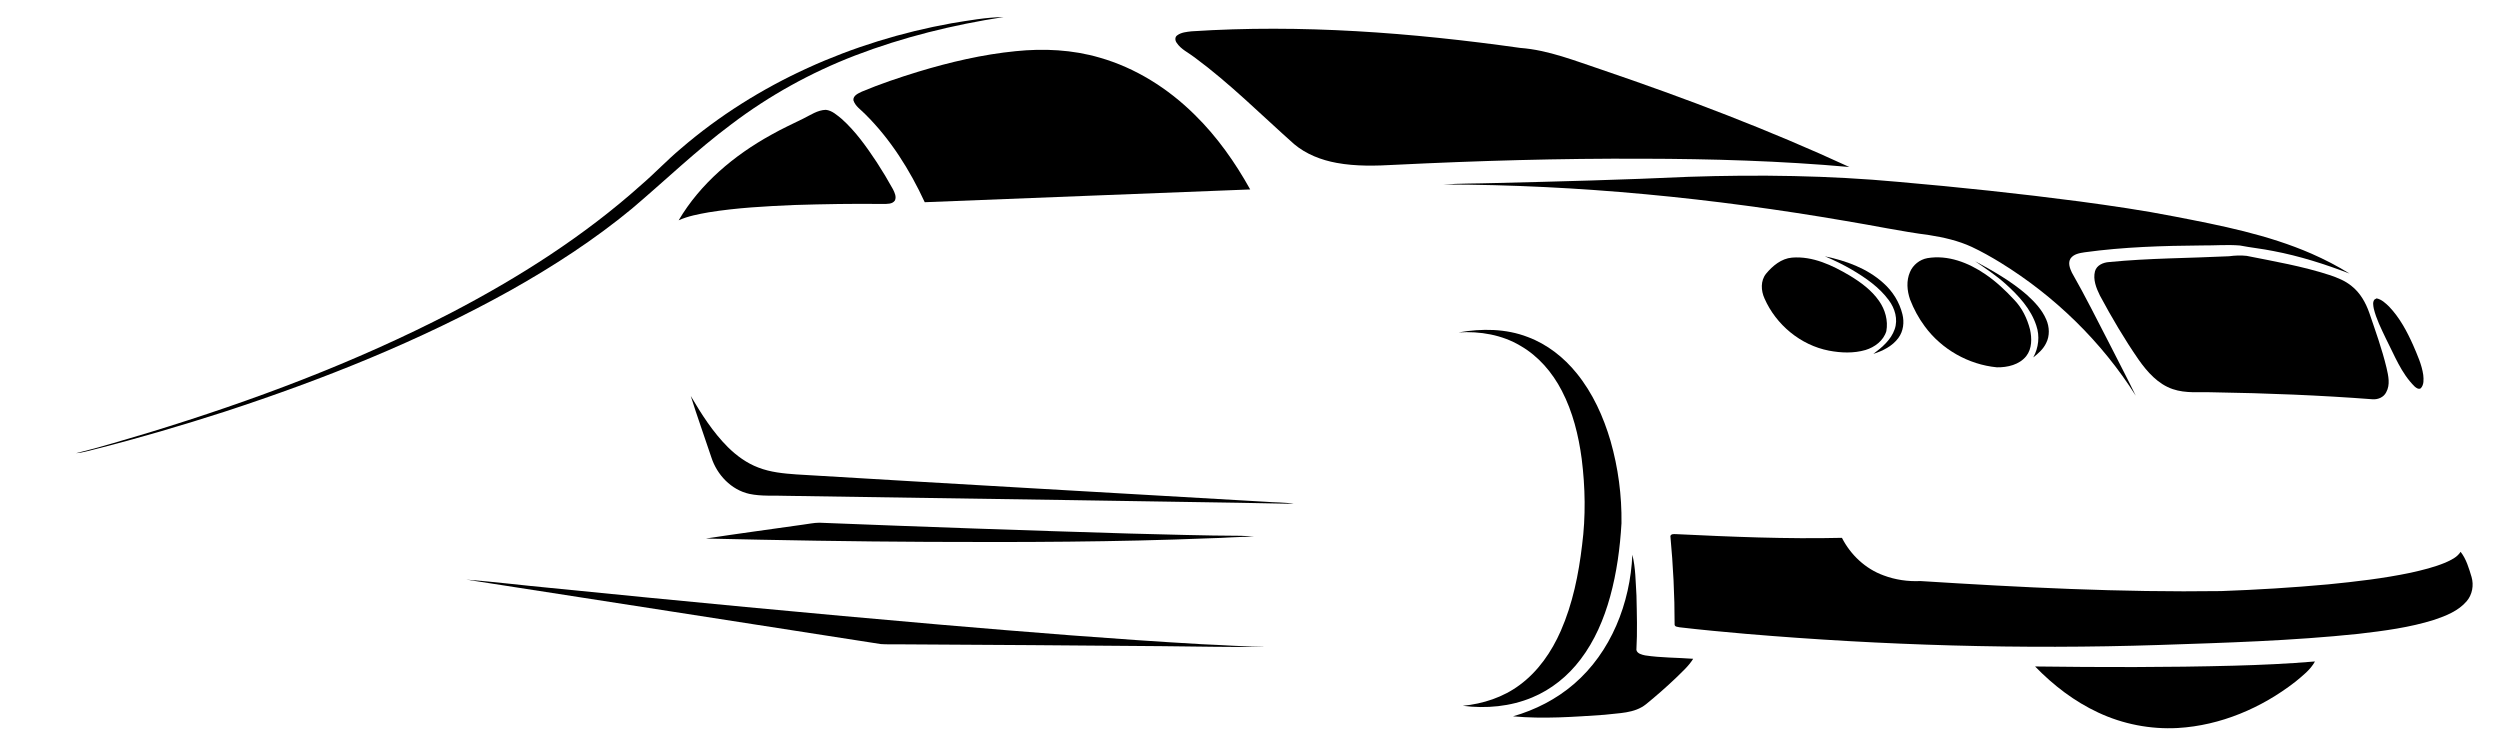 <svg xmlns="http://www.w3.org/2000/svg" xmlns:xlink="http://www.w3.org/1999/xlink" width="200" zoomAndPan="magnify" viewBox="0 0 150 45" height="60" preserveAspectRatio="xMidYMid meet" version="1.2"><defs><clipPath id="0bb844551e"><path d="M 4.5 1.023 L 61 1.023 L 61 28 L 4.5 28 Z M 4.5 1.023 "/></clipPath><clipPath id="1d172f70ba"><path d="M 70 1.023 L 111 1.023 L 111 11 L 70 11 Z M 70 1.023 "/></clipPath><clipPath id="31196c0912"><path d="M 100 32 L 148.5 32 L 148.5 39 L 100 39 Z M 100 32 "/></clipPath><clipPath id="a3d0503776"><path d="M 90 33 L 102 33 L 102 43.773 L 90 43.773 Z M 90 33 "/></clipPath><clipPath id="3659691eb7"><path d="M 122 39 L 139 39 L 139 43.773 L 122 43.773 Z M 122 39 "/></clipPath></defs><g id="ad16c947ac"><g clip-rule="nonzero" clip-path="url(#0bb844551e)"><path style=" stroke:none;fill-rule:nonzero;fill:#000000;fill-opacity:1;" d="M 57.082 1.398 C 58.121 1.23 59.164 1.039 60.215 1.023 C 57.176 1.492 54.172 2.23 51.301 3.332 C 48.652 4.352 46.148 5.738 43.891 7.449 C 41.789 9.012 39.906 10.836 37.906 12.527 C 35.66 14.383 33.199 15.977 30.66 17.406 C 25.211 20.445 19.387 22.77 13.461 24.707 C 10.902 25.531 8.328 26.293 5.723 26.949 C 5.336 27.035 4.961 27.168 4.566 27.191 C 6.051 26.832 7.512 26.371 8.977 25.941 C 15.188 24.039 21.301 21.75 27.07 18.766 C 31.141 16.645 35.047 14.16 38.469 11.098 C 39.285 10.398 40.023 9.609 40.848 8.918 C 45.422 4.977 51.148 2.469 57.082 1.398 Z M 57.082 1.398 "/></g><g clip-rule="nonzero" clip-path="url(#1d172f70ba)"><path style=" stroke:none;fill-rule:nonzero;fill:#000000;fill-opacity:1;" d="M 71.492 1.879 C 78.078 1.449 84.691 1.957 91.215 2.875 C 92.922 3.004 94.516 3.656 96.121 4.188 C 101.156 5.902 106.133 7.793 110.961 10.02 C 106.84 9.652 102.695 9.531 98.559 9.523 C 93.613 9.5 88.668 9.645 83.73 9.887 C 82.555 9.953 81.363 9.988 80.199 9.773 C 79.277 9.605 78.367 9.254 77.645 8.645 C 75.676 6.895 73.809 5.02 71.688 3.453 C 71.32 3.164 70.863 2.969 70.602 2.57 C 70.5 2.438 70.48 2.219 70.637 2.117 C 70.879 1.938 71.199 1.914 71.492 1.879 Z M 71.492 1.879 "/></g><path style=" stroke:none;fill-rule:nonzero;fill:#000000;fill-opacity:1;" d="M 60.945 3.07 C 62.625 2.898 64.348 2.98 65.977 3.457 C 68.141 4.074 70.094 5.312 71.684 6.887 C 73.02 8.195 74.105 9.738 75.012 11.367 C 68.504 11.629 61.992 11.867 55.484 12.133 C 54.59 10.199 53.434 8.355 51.91 6.848 C 51.66 6.586 51.312 6.375 51.203 6.012 C 51.184 5.727 51.5 5.602 51.715 5.496 C 52.812 5.035 53.945 4.656 55.086 4.305 C 56.996 3.727 58.953 3.266 60.945 3.07 Z M 60.945 3.07 "/><path style=" stroke:none;fill-rule:nonzero;fill:#000000;fill-opacity:1;" d="M 48.203 7.113 C 48.633 6.902 49.051 6.605 49.547 6.59 C 49.926 6.629 50.215 6.906 50.5 7.133 C 51.336 7.879 51.988 8.805 52.605 9.734 C 52.949 10.262 53.273 10.801 53.578 11.355 C 53.68 11.559 53.797 11.805 53.695 12.027 C 53.543 12.258 53.23 12.23 52.988 12.238 C 51.203 12.215 49.422 12.246 47.637 12.301 C 45.93 12.375 44.219 12.465 42.527 12.738 C 41.914 12.848 41.289 12.961 40.719 13.219 C 42.02 11.012 44.051 9.312 46.285 8.082 C 46.906 7.73 47.559 7.43 48.203 7.113 Z M 48.203 7.113 "/><path style=" stroke:none;fill-rule:nonzero;fill:#000000;fill-opacity:1;" d="M 89.613 10.984 C 93.512 10.891 97.41 10.789 101.309 10.609 C 105.516 10.469 109.73 10.527 113.922 10.914 C 117.547 11.23 121.168 11.613 124.773 12.086 C 126.676 12.344 128.578 12.617 130.461 12.988 C 133.25 13.527 136.07 14.078 138.688 15.219 C 139.477 15.566 140.246 15.961 140.973 16.414 C 139.488 15.844 137.965 15.359 136.402 15.062 C 135.734 14.926 135.059 14.859 134.395 14.73 C 133.637 14.668 132.879 14.734 132.125 14.727 C 129.773 14.746 127.414 14.816 125.082 15.137 C 124.777 15.184 124.426 15.238 124.234 15.508 C 124.066 15.773 124.191 16.098 124.312 16.355 C 125.121 17.773 125.848 19.234 126.598 20.684 C 127.113 21.703 127.648 22.715 128.145 23.742 C 126.105 20.508 123.289 17.766 120.023 15.754 C 119.465 15.414 118.895 15.09 118.301 14.812 C 117.496 14.441 116.625 14.242 115.75 14.105 C 114.07 13.887 112.414 13.531 110.746 13.258 C 102.781 11.887 94.707 11.082 86.625 11.07 C 87.617 11 88.617 11.016 89.613 10.984 Z M 89.613 10.984 "/><path style=" stroke:none;fill-rule:nonzero;fill:#000000;fill-opacity:1;" d="M 109.492 15.379 C 110.75 15.641 112.023 16.098 112.992 16.973 C 113.555 17.469 113.969 18.129 114.145 18.855 C 114.266 19.332 114.203 19.871 113.906 20.273 C 113.547 20.766 112.973 21.051 112.402 21.234 C 112.926 20.84 113.461 20.391 113.68 19.754 C 113.891 19.16 113.695 18.5 113.328 18.012 C 112.754 17.23 111.941 16.672 111.117 16.184 C 110.594 15.879 110.047 15.613 109.492 15.379 Z M 109.492 15.379 "/><path style=" stroke:none;fill-rule:nonzero;fill:#000000;fill-opacity:1;" d="M 133.742 15.375 C 134.094 15.328 134.449 15.312 134.801 15.352 C 136.465 15.684 138.148 15.973 139.766 16.5 C 140.238 16.656 140.711 16.844 141.098 17.164 C 141.613 17.57 141.941 18.156 142.156 18.766 C 142.527 19.855 142.922 20.945 143.191 22.066 C 143.301 22.547 143.426 23.078 143.172 23.535 C 143.027 23.832 142.688 23.977 142.367 23.957 C 139.188 23.715 136 23.59 132.812 23.539 C 131.996 23.508 131.152 23.617 130.367 23.348 C 129.48 23.047 128.84 22.32 128.316 21.578 C 127.465 20.348 126.703 19.051 125.996 17.734 C 125.777 17.289 125.57 16.777 125.699 16.277 C 125.801 15.91 126.195 15.746 126.547 15.723 C 128.938 15.488 131.344 15.492 133.742 15.375 Z M 133.742 15.375 "/><path style=" stroke:none;fill-rule:nonzero;fill:#000000;fill-opacity:1;" d="M 107.52 15.457 C 108.762 15.355 109.941 15.918 110.984 16.535 C 111.648 16.938 112.293 17.41 112.742 18.055 C 113.109 18.574 113.297 19.238 113.18 19.871 C 113.008 20.441 112.484 20.832 111.93 21 C 111.219 21.207 110.457 21.176 109.738 21.039 C 108.035 20.711 106.562 19.484 105.871 17.91 C 105.656 17.438 105.625 16.844 105.965 16.422 C 106.355 15.953 106.879 15.512 107.52 15.457 Z M 107.52 15.457 "/><path style=" stroke:none;fill-rule:nonzero;fill:#000000;fill-opacity:1;" d="M 115.645 15.488 C 116.875 15.281 118.109 15.762 119.113 16.449 C 119.754 16.883 120.32 17.414 120.844 17.98 C 121.324 18.473 121.633 19.113 121.801 19.77 C 121.918 20.301 121.926 20.918 121.574 21.367 C 121.164 21.883 120.449 22.051 119.812 22.039 C 118.109 21.875 116.492 20.957 115.484 19.578 C 115.117 19.086 114.824 18.539 114.602 17.965 C 114.422 17.441 114.371 16.844 114.598 16.324 C 114.777 15.895 115.184 15.57 115.645 15.488 Z M 115.645 15.488 "/><path style=" stroke:none;fill-rule:nonzero;fill:#000000;fill-opacity:1;" d="M 118.504 15.672 C 119.59 16.258 120.676 16.875 121.609 17.688 C 122.078 18.113 122.527 18.586 122.777 19.176 C 122.969 19.617 122.992 20.148 122.77 20.582 C 122.602 20.938 122.301 21.207 121.996 21.445 C 122.316 20.867 122.395 20.168 122.18 19.539 C 121.855 18.535 121.113 17.738 120.344 17.043 C 119.773 16.527 119.133 16.109 118.504 15.672 Z M 118.504 15.672 "/><path style=" stroke:none;fill-rule:nonzero;fill:#000000;fill-opacity:1;" d="M 142.473 17.969 C 142.504 17.949 142.566 17.918 142.598 17.902 C 142.898 17.965 143.133 18.191 143.348 18.398 C 143.98 19.062 144.418 19.879 144.789 20.711 C 145.035 21.289 145.305 21.867 145.395 22.496 C 145.422 22.766 145.445 23.086 145.246 23.297 C 145.117 23.379 144.98 23.277 144.887 23.199 C 144.066 22.395 143.66 21.293 143.145 20.297 C 142.871 19.715 142.574 19.137 142.426 18.512 C 142.395 18.336 142.344 18.117 142.473 17.969 Z M 142.473 17.969 "/><path style=" stroke:none;fill-rule:nonzero;fill:#000000;fill-opacity:1;" d="M 87.516 19.945 C 88.895 19.703 90.355 19.711 91.672 20.223 C 92.832 20.656 93.832 21.445 94.602 22.398 C 95.566 23.586 96.207 25.004 96.633 26.461 C 97.09 28.062 97.312 29.73 97.289 31.395 C 97.203 32.879 97.004 34.359 96.609 35.793 C 96.238 37.141 95.68 38.453 94.828 39.57 C 94.082 40.559 93.082 41.371 91.93 41.848 C 90.625 42.395 89.168 42.527 87.766 42.348 C 88.984 42.23 90.191 41.836 91.176 41.102 C 92.293 40.281 93.098 39.105 93.648 37.852 C 94.363 36.219 94.719 34.457 94.926 32.699 C 95.148 30.984 95.117 29.246 94.902 27.531 C 94.715 26.121 94.367 24.711 93.707 23.441 C 93.141 22.348 92.309 21.371 91.23 20.75 C 90.121 20.086 88.797 19.863 87.516 19.945 Z M 87.516 19.945 "/><path style=" stroke:none;fill-rule:nonzero;fill:#000000;fill-opacity:1;" d="M 41.445 23.758 C 42.086 24.848 42.773 25.93 43.672 26.828 C 44.195 27.344 44.805 27.789 45.496 28.051 C 46.227 28.336 47.012 28.41 47.785 28.465 C 57.164 29.031 66.543 29.559 75.922 30.105 C 76.492 30.156 77.066 30.129 77.633 30.23 C 73.191 30.133 68.746 30.09 64.301 30.008 C 58.594 29.93 52.887 29.832 47.18 29.75 C 46.441 29.719 45.688 29.789 44.961 29.633 C 43.871 29.391 43.02 28.488 42.684 27.449 C 42.277 26.219 41.832 24.996 41.445 23.758 Z M 41.445 23.758 "/><path style=" stroke:none;fill-rule:nonzero;fill:#000000;fill-opacity:1;" d="M 48.172 31.48 C 48.504 31.441 48.828 31.363 49.164 31.363 C 55.355 31.609 61.551 31.828 67.746 32.012 C 69.988 32.066 72.234 32.141 74.477 32.148 C 74.73 32.152 74.98 32.176 75.23 32.211 C 74.34 32.188 73.449 32.285 72.562 32.297 C 66.934 32.523 61.297 32.539 55.664 32.512 C 51.227 32.492 46.785 32.414 42.348 32.312 C 44.289 32.016 46.23 31.758 48.172 31.48 Z M 48.172 31.48 "/><g clip-rule="nonzero" clip-path="url(#31196c0912)"><path style=" stroke:none;fill-rule:nonzero;fill:#000000;fill-opacity:1;" d="M 100.223 32.16 C 100.277 32.023 100.426 32.047 100.543 32.047 C 103.863 32.207 107.188 32.348 110.516 32.27 C 111.035 33.289 111.926 34.129 113.012 34.523 C 113.715 34.789 114.473 34.898 115.223 34.863 C 121.23 35.242 127.246 35.551 133.266 35.465 C 135.41 35.387 137.551 35.258 139.688 35.062 C 141.348 34.898 143.008 34.707 144.645 34.363 C 145.344 34.207 146.051 34.035 146.719 33.758 C 147.062 33.605 147.426 33.438 147.637 33.109 C 147.98 33.547 148.133 34.094 148.293 34.617 C 148.438 35.113 148.34 35.68 147.996 36.078 C 147.5 36.656 146.762 36.949 146.055 37.188 C 144.582 37.652 143.039 37.852 141.504 38.031 C 137.527 38.449 133.523 38.566 129.531 38.699 C 121.266 38.969 112.988 38.727 104.75 38.031 C 103.422 37.914 102.094 37.793 100.77 37.637 C 100.668 37.605 100.496 37.621 100.477 37.484 C 100.48 35.707 100.387 33.926 100.223 32.16 Z M 100.223 32.16 "/></g><g clip-rule="nonzero" clip-path="url(#a3d0503776)"><path style=" stroke:none;fill-rule:nonzero;fill:#000000;fill-opacity:1;" d="M 94.43 41.047 C 96.668 39.129 97.816 36.18 97.941 33.285 C 98.141 34.082 98.133 34.914 98.188 35.73 C 98.211 36.82 98.246 37.91 98.184 38.996 C 98.23 39.219 98.512 39.281 98.707 39.324 C 99.66 39.469 100.629 39.453 101.59 39.527 C 101.316 39.977 100.91 40.32 100.543 40.688 C 99.973 41.23 99.379 41.75 98.766 42.25 C 98.066 42.816 97.109 42.777 96.262 42.887 C 94.441 43.012 92.605 43.148 90.781 42.98 C 92.113 42.598 93.379 41.953 94.43 41.047 Z M 94.43 41.047 "/></g><path style=" stroke:none;fill-rule:nonzero;fill:#000000;fill-opacity:1;" d="M 27.977 34.777 C 29.668 34.906 31.348 35.121 33.031 35.277 C 40.828 36.059 48.625 36.805 56.43 37.48 C 61.648 37.926 66.871 38.352 72.105 38.652 C 73.387 38.703 74.668 38.801 75.953 38.809 C 73.879 38.84 71.809 38.785 69.734 38.77 C 64.484 38.727 59.234 38.684 53.984 38.66 C 53.605 38.652 53.23 38.672 52.855 38.645 C 44.562 37.363 36.273 36.055 27.977 34.777 Z M 27.977 34.777 "/><g clip-rule="nonzero" clip-path="url(#3659691eb7)"><path style=" stroke:none;fill-rule:nonzero;fill:#000000;fill-opacity:1;" d="M 134.031 39.941 C 135.656 39.898 137.281 39.824 138.898 39.688 C 138.621 40.195 138.148 40.551 137.711 40.914 C 135.699 42.477 133.234 43.531 130.668 43.68 C 129.031 43.77 127.375 43.449 125.895 42.754 C 124.465 42.09 123.199 41.117 122.105 39.988 C 126.082 40.039 130.059 40.047 134.031 39.941 Z M 134.031 39.941 "/></g></g></svg>